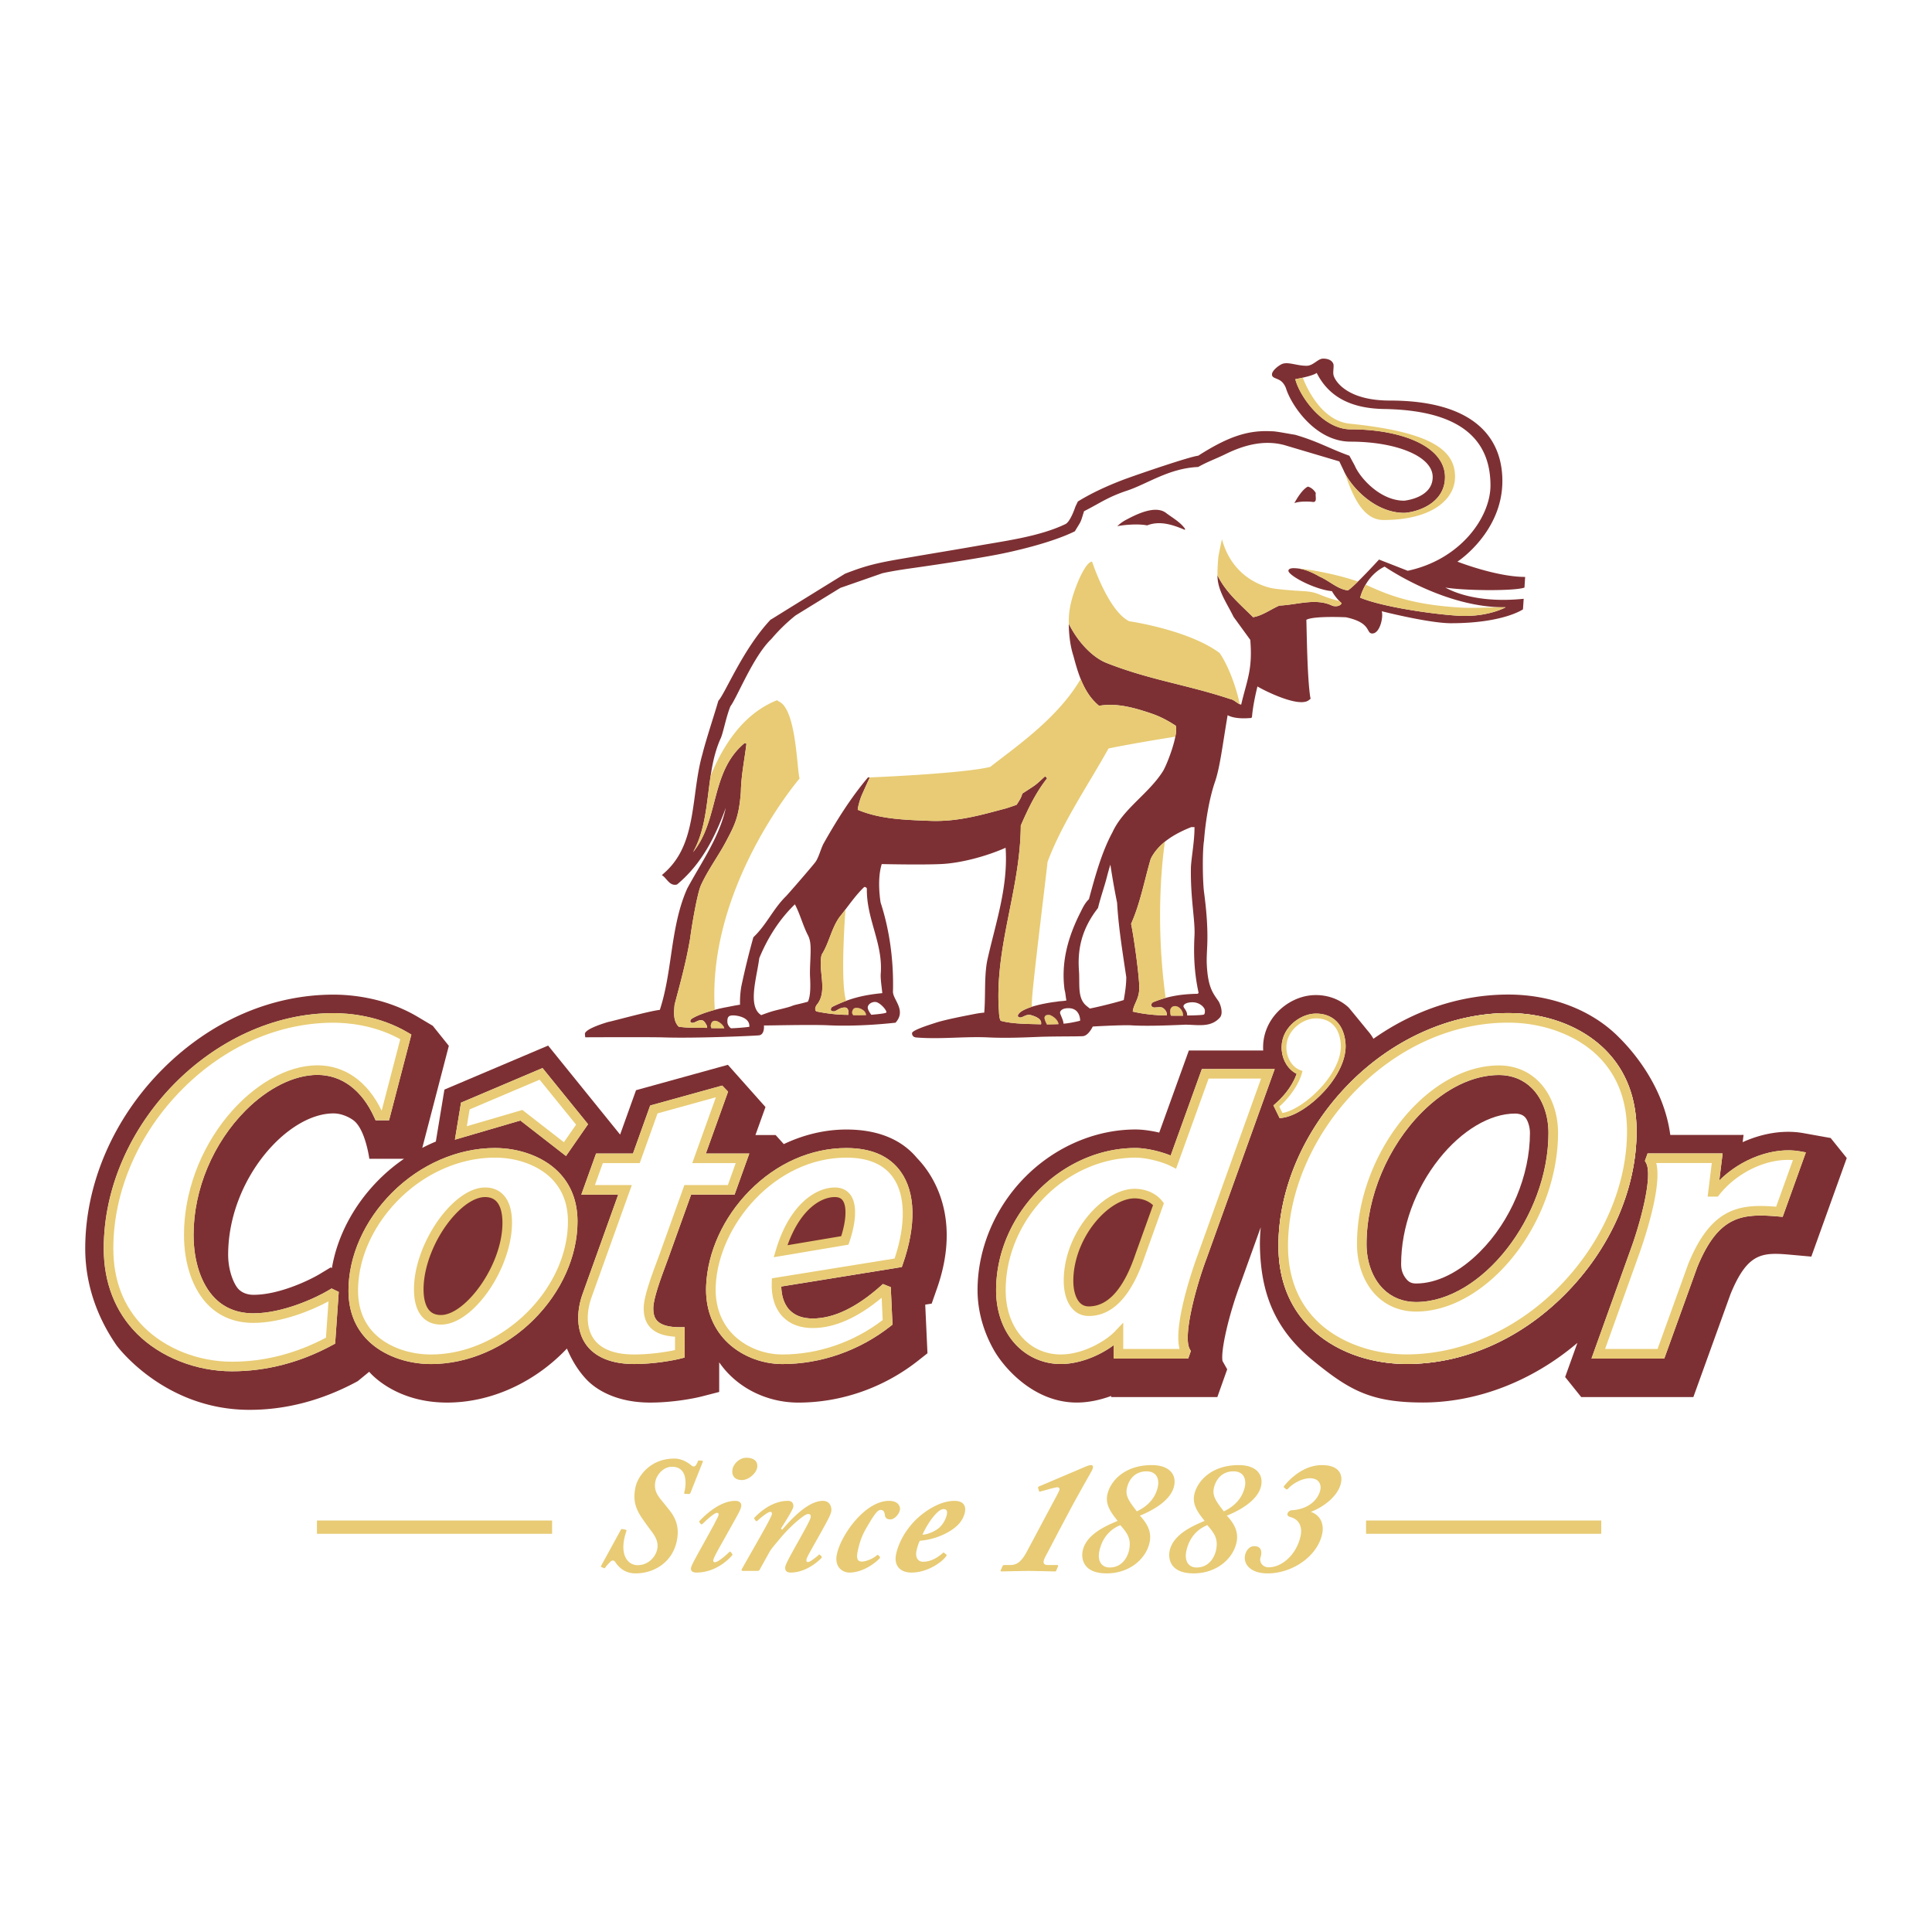 <svg xmlns="http://www.w3.org/2000/svg" width="2500" height="2500" viewBox="0 0 192.756 192.756"><g fill-rule="evenodd" clip-rule="evenodd"><path fill="#fff" d="M0 0h192.756v192.756H0V0z"/><path d="M91.468 115.512c-1.36-1.626-3.574-2.819-7.022-2.819-2.173 0-4.296.528-6.247 1.455l-.813-.904H75.37l1.002-2.794-3.749-4.213-9.166 2.533-1.588 4.427-7.181-8.879-10.348 4.391-.857 5.185c-.458.188-.907.399-1.352.63l2.65-10.181-1.603-1.999-1.502-.894c-3.245-1.928-6.656-2.215-8.402-2.215-6.2 0-12.245 2.628-17.02 7.403-4.925 4.925-7.75 11.459-7.75 17.928 0 3.629 1.233 6.94 3.134 9.674 0 0 4.645 6.35 13.106 6.419 3.772.029 7.454-.962 10.945-2.859l1.145-.937c.054.06 2.522 3.072 7.771 3.072 4.546 0 8.876-2.136 11.954-5.388.11.211.672 1.716 1.93 3.058 1.072 1.143 3.155 2.33 6.379 2.33 2.174 0 4.253-.385 5.139-.61l1.747-.45v-2.958c.267.387.563.755.895 1.101 1.776 1.854 4.33 2.918 7.004 2.918 4.28 0 8.523-1.482 11.942-4.18l.939-.74-.224-4.852.645-.104.457-1.309c3.058-8.439-1.549-12.793-1.944-13.239zm-53.644 2.163c-2.521 2.521-4.172 5.65-4.709 8.836l-.125-.06-1.082.653c-.957.578-4.008 2.079-6.615 2.079-.74 0-1.34-.299-1.662-.77-.463-.669-.868-1.894-.868-3.219 0-7.466 5.874-14.109 10.506-14.109.876 0 1.696.442 2.058.739 1.143.936 1.522 3.79 1.522 3.79h3.46a17.64 17.64 0 0 0-2.485 2.061z" fill="#7d3033"/><path d="M53.255 131.649c-2.822 2.821-6.559 4.441-10.251 4.441-2.471 0-4.828-.883-6.305-2.361-1.281-1.28-1.931-2.949-1.931-4.962 0-3.437 1.58-6.993 4.336-9.759 2.825-2.838 6.572-4.469 10.277-4.469 2.47 0 4.826.881 6.305 2.359 1.28 1.281 1.931 2.952 1.931 4.965.001 3.447-1.589 7.016-4.362 9.786zM68.953 119.188l-2.265 6.308-.27.732c-.464 1.246-1.24 3.332-1.24 4.295 0 .602.129.997.418 1.286.405.405 1.155.609 2.23.609h.479v3.025l-.359.092c-.747.193-2.686.555-4.68.555-2.848 0-4.194-1.079-4.823-1.981-.904-1.301-1.002-3.182-.269-5.15l3.505-9.769h-3.682l.229-.64 1.243-3.461h3.682l1.635-4.561.084-.23.239-.067 6.675-1.848.273-.074.195.204.18.185.207.215-2.218 6.177h4.336l-.23.641-1.128 3.141-.112.316H68.953z" fill="#fff"/><path d="M90.068 126.144l-.095.269-.28.045-11.746 1.897c.018.764.195 1.686.832 2.351.533.557 1.31.841 2.31.841 2.083 0 4.363-1.092 6.778-3.242l.221-.198.274.107.224.093.286.111.014.31.146 3.183.011.246-.192.152c-3.096 2.439-6.931 3.783-10.798 3.783-2.143 0-4.262-.879-5.67-2.348-1.358-1.422-2.026-3.314-1.933-5.479.148-3.356 1.714-6.794 4.298-9.428 2.717-2.77 6.161-4.296 9.698-4.296 2.486 0 4.313.798 5.428 2.371 1.479 2.083 1.548 5.364.194 9.232z" fill="#fff"/><path d="M42.257 128.627c0-2.544 1.39-5.708 3.378-7.698.966-.967 1.945-1.497 2.758-1.497.471 0 .833.133 1.108.406.41.411.627 1.159.627 2.166 0 4.263-3.713 9.196-6.134 9.196-.473 0-.834-.133-1.108-.406-.41-.412-.629-1.162-.629-2.167z" fill="#7d3033"/><path d="M33.773 129.218l-.319 4.574-.019.262-.231.124c-3.217 1.749-6.604 2.634-10.063 2.634-3.586 0-7.129-1.401-9.477-3.749-2.168-2.167-3.314-5.106-3.314-8.497 0-12.291 10.926-23.484 22.922-23.484 1.556 0 4.593.254 7.458 1.956l.309.185-.09.347-2.041 7.844-.093.357h-1.343l-.128-.281c-1.234-2.738-3.252-4.246-5.681-4.246-2.297 0-4.9 1.285-7.141 3.524-3.264 3.265-5.212 7.911-5.212 12.432 0 2.666.783 4.978 2.146 6.342.99.989 2.279 1.49 3.833 1.49 2.921 0 6.229-1.533 7.571-2.345l.223-.135.234.114.187.09.29.141-.021.321zM45.51 112.956l.443-2.685.042-.258.243-.104 7.559-3.209.331-.138.226.277 4.09 5.046.226.279-.205.294-1.708 2.462-.287.413-.399-.309-4.153-3.23-5.803 1.697-.728.213.123-.748z" fill="#fff"/><path d="M182.648 113.541l-2.705-.486c-1.955-.352-4.105.005-6.078.899l.09-.724-7.311.001c-.73-5.447-4.564-9.179-5.182-9.796-2.674-2.675-6.678-4.208-10.98-4.208-4.736 0-9.387 1.545-13.455 4.412a4.457 4.457 0 0 0-.559-.79s-1.932-2.369-1.928-2.341c-1.021-.948-2.402-1.32-3.686-1.21-2.504.22-5.008 2.478-4.824 5.511h-7.418l-2.955 8.189c-.826-.19-1.66-.309-2.363-.309-3.988 0-7.982 1.71-10.961 4.688-3.051 3.05-4.803 7.186-4.803 11.347 0 2.066.59 4.155 1.654 6.014.932 1.633 3.904 5.205 8.264 5.195 1.15-.003 2.324-.255 3.414-.658v.111h10.592l.984-2.77-.465-.821c-.205-1.004.633-4.664 1.756-7.636l.006-.015.006-.02 2.045-5.682a16.96 16.96 0 0 0-.084 1.844c.078 4.677 1.443 8.305 5.27 11.434 3.637 2.974 5.789 4.208 10.98 4.208 5.455 0 10.947-2.143 15.426-5.948l-1.223 3.406 1.602 1.997h11.191l3.711-10.284c1.766-4.292 3.273-4.158 6.268-3.889l1.789.162 3.535-9.836-1.603-1.995zm-26.568 15.652c-4.443 4.445-10.029 6.89-15.73 6.89-3.816 0-7.344-1.336-9.676-3.666-2.072-2.072-3.123-4.808-3.123-8.129 0-5.596 2.477-11.396 6.795-15.911 4.439-4.64 10.32-7.302 16.137-7.302 3.818 0 7.344 1.336 9.674 3.665 2.074 2.074 3.125 4.81 3.125 8.13-.001 5.799-2.626 11.75-7.202 16.323z" fill="#7d3033"/><path d="M160.156 104.74c-2.33-2.329-5.855-3.665-9.674-3.665-5.816 0-11.697 2.662-16.137 7.302-4.318 4.516-6.795 10.315-6.795 15.911 0 3.321 1.051 6.057 3.123 8.129 2.332 2.33 5.859 3.666 9.676 3.666 5.701 0 11.287-2.444 15.73-6.89 4.576-4.573 7.201-10.524 7.201-16.323.001-3.32-1.05-6.056-3.124-8.13zm-18.873 25.163c-1.291 0-2.43-.456-3.291-1.316-1.049-1.051-1.652-2.675-1.652-4.462 0-4.709 2.123-9.756 5.539-13.171 2.385-2.386 5.109-3.699 7.67-3.699 1.293 0 2.43.456 3.289 1.316 1.051 1.05 1.652 2.677 1.652 4.462 0 8.355-6.666 16.87-13.207 16.87z" fill="#fff"/><path d="M152.838 108.571c-.859-.86-1.996-1.316-3.289-1.316-2.561 0-5.285 1.313-7.67 3.699-3.416 3.415-5.539 8.462-5.539 13.171 0 1.787.604 3.411 1.652 4.462.861.86 2 1.316 3.291 1.316 6.541 0 13.207-8.516 13.207-16.87 0-1.785-.601-3.412-1.652-4.462zm-5.192 16.326c-2.035 2.037-4.295 3.158-6.363 3.158-.457 0-.748-.14-1.039-.527-.289-.388-.453-.805-.453-1.406 0-3.66 1.389-7.498 3.811-10.532 2.24-2.811 5.062-4.489 7.551-4.489.457 0 .832.138 1.057.428.227.291.434.904.434 1.505-.001 4.237-1.915 8.782-4.998 11.863z" fill="#7d3033"/><path d="M120.398 125.511c-1.104 2.924-2.406 7.836-1.693 9.095l.107.189-.074.206-.078.224-.113.316h-7.439v-1.331c-1.336 1.002-3.359 1.877-5.262 1.877a6.106 6.106 0 0 1-4.357-1.791c-1.359-1.355-2.107-3.336-2.107-5.571 0-7.557 6.502-14.187 13.914-14.187 1.006 0 2.439.315 3.502.751l3-8.318.115-.314h7.266l-.23.639c-.002-.001-6.549 18.208-6.551 18.215z" fill="#fff"/><path d="M48.393 119.238c-.864 0-1.893.551-2.895 1.553-2.022 2.022-3.435 5.245-3.435 7.836 0 1.058.236 1.855.686 2.304.312.311.718.462 1.244.462.845 0 1.867-.555 2.876-1.564 1.663-1.662 3.453-4.82 3.453-7.824 0-1.06-.238-1.854-.686-2.303-.311-.314-.718-.464-1.243-.464zM83.286 119.238c-1.52 0-3.603 1.295-4.898 4.931l-.111.312.327-.056 5.355-.9.117-.018.035-.115c.529-1.668.578-3.096.128-3.727-.207-.287-.519-.427-.953-.427zM115.172 120.105c-.707-.687-1.684-.738-1.965-.738-1.076 0-2.34.643-3.461 1.766-1.762 1.759-2.855 4.312-2.855 6.657 0 1.021.266 1.874.729 2.336.273.275.605.409 1.012.409 2.02 0 3.656-1.823 4.857-5.412 0 .003 1.451-4.034 1.451-4.034l.279-.778.043-.118-.09-.088z" fill="#7d3033"/><path d="M127.209 110.615l-.162-.327.273-.241c.961-.853 1.703-1.915 2.049-2.912-.82-.407-1.398-1.292-1.49-2.344-.188-2.158 1.736-3.527 3.139-3.651 1.424-.124 3.018.581 3.223 2.931.277 3.176-3.789 7.069-6.219 7.442l-.348.053-.154-.314-.311-.637zM179.98 115.505l-2.123 5.901-.367-.032c-3.65-.327-6.021-.15-8.152 5.047l-3.291 9.118h-7.264l.229-.638 3.516-9.793c1.137-3.01 2.412-7.823 1.693-9.096l-.107-.189.072-.206.08-.221.113-.316h.336l6.609-.002h.541l-.064.534-.268 2.165c2.186-2.182 5.422-3.383 8.082-2.905l.557.101-.192.532z" fill="#fff"/><path d="M84.446 114.54c-3.538 0-6.981 1.526-9.698 4.296-2.583 2.634-4.149 6.071-4.298 9.428-.093 2.165.575 4.058 1.933 5.479 1.408 1.469 3.527 2.348 5.67 2.348 3.867 0 7.702-1.344 10.798-3.783l.192-.152-.011-.246-.146-3.183-.014-.31-.286-.111-.224-.093-.274-.107-.221.198c-2.415 2.15-4.695 3.242-6.778 3.242-1 0-1.777-.284-2.31-.841-.637-.665-.814-1.587-.832-2.351l11.746-1.897.28-.045.095-.269c1.354-3.867 1.285-7.148-.195-9.232-1.114-1.573-2.941-2.371-5.427-2.371zm4.809 11.022l-11.856 1.913-.384.062-.017.388c-.063 1.439.314 2.629 1.092 3.44.72.752 1.728 1.134 2.999 1.134 2.163 0 4.473-1.019 6.875-3.022l.102 2.225c-2.895 2.214-6.439 3.434-10.014 3.434-1.887 0-3.748-.77-4.98-2.055-1.172-1.226-1.749-2.877-1.666-4.774.263-6.048 5.896-12.811 13.04-12.811 2.158 0 3.722.661 4.648 1.968 1.246 1.755 1.298 4.694.161 8.098zM13.666 133.062c2.348 2.348 5.891 3.749 9.477 3.749 3.459 0 6.846-.885 10.063-2.634l.231-.124.019-.262.319-4.574.023-.322-.29-.141-.187-.09-.234-.114-.223.135c-1.341.812-4.649 2.345-7.571 2.345-1.554 0-2.844-.501-3.833-1.49-1.363-1.364-2.146-3.676-2.146-6.342 0-4.521 1.948-9.167 5.212-12.432 2.24-2.239 4.844-3.524 7.141-3.524 2.429 0 4.446 1.508 5.681 4.246l.128.281h1.343l.093-.357 2.041-7.844.09-.347-.309-.185c-2.865-1.702-5.902-1.956-7.458-1.956-11.996 0-22.922 11.193-22.922 23.484-.002 3.392 1.143 6.332 3.312 8.498zm4.569-24.442c4.247-4.248 9.588-6.584 15.039-6.584 1.401 0 4.082.223 6.66 1.648l-1.855 7.129.003.002h-.003v-.002c-1.409-2.921-3.677-4.526-6.414-4.526-3.002 0-6.362 1.903-8.983 5.093-2.749 3.344-4.325 7.649-4.325 11.818 0 2.916.885 5.476 2.428 7.018 1.174 1.173 2.69 1.769 4.508 1.769 2.773 0 5.774-1.229 7.481-2.149l-.254 3.625c-3.007 1.588-6.16 2.397-9.377 2.397-3.339 0-6.628-1.299-8.801-3.472-2.014-2.012-3.036-4.644-3.036-7.82-.001-5.731 2.527-11.545 6.929-15.946zM58.67 112.164l-.226-.279-4.09-5.046-.226-.277-.332.139-7.559 3.209-.243.104-.042.259-.566 3.433.728-.213 5.803-1.697 4.153 3.23.398.309.287-.413 1.708-2.462.207-.296zm-2.41 1.795l-3.949-3.068-.192-.151-.236.069-5.308 1.555.277-1.678 6.987-2.965 3.638 4.486-1.217 1.752z" fill="#e8cb74"/><path d="M53.255 131.649c2.772-2.771 4.362-6.34 4.362-9.785 0-2.013-.651-3.684-1.931-4.965-1.479-1.479-3.835-2.359-6.305-2.359-3.706 0-7.452 1.631-10.277 4.469-2.756 2.766-4.336 6.322-4.336 9.759 0 2.013.649 3.682 1.931 4.962 1.477 1.479 3.834 2.361 6.305 2.361 3.693 0 7.43-1.62 10.251-4.442zm-17.531-2.881c0-3.196 1.488-6.517 4.081-9.109 2.646-2.646 6.136-4.162 9.578-4.162 2.221 0 4.327.778 5.629 2.079 1.096 1.097 1.65 2.538 1.65 4.289 0 6.821-6.639 13.271-13.658 13.271-2.223 0-4.327-.777-5.63-2.081-1.094-1.094-1.65-2.538-1.65-4.287zM66.688 125.495l2.265-6.308 4.001-.001h.336l.112-.316 1.128-3.141.23-.641h-4.336l2.218-6.177-.207-.215-.18-.185-.195-.204-.273.074-6.675 1.848-.239.067-.084.23-1.635 4.561h-3.682l-1.243 3.461-.229.64h3.682l-3.505 9.769c-.733 1.969-.635 3.85.269 5.15.628.902 1.975 1.981 4.823 1.981 1.994 0 3.933-.361 4.68-.555l.359-.092v-3.025h-.479c-1.075 0-1.825-.204-2.23-.609-.29-.289-.418-.685-.418-1.286 0-.963.776-3.049 1.24-4.295l.267-.731zm-1.164.399c-.549 1.476-1.301 3.494-1.301 4.629 0 .85.229 1.492.698 1.961.526.526 1.324.814 2.427.877v1.334c-.859.187-2.446.441-4.082.441-1.955 0-3.314-.53-4.039-1.572-.723-1.043-.78-2.6-.156-4.279l3.737-10.412.23-.639h-3.683l.787-2.188h3.682l.114-.315 1.666-4.646 5.82-1.608-2.357 6.569h4.336l-.784 2.187-4.002.002h-.336l-2.491 6.941-.266.718zM171.533 117.777l.268-2.165.064-.534h-.541l-6.609.002h-.336l-.113.316-.08.221-.072.206.107.189c.719 1.272-.557 6.086-1.693 9.096l-3.516 9.793-.229.638h7.264l3.291-9.118c2.131-5.197 4.502-5.374 8.152-5.047l.367.032 2.123-5.901.191-.532-.557-.101c-2.659-.477-5.895.724-8.081 2.905zm5.674 2.615c-3.664-.294-6.461.077-8.768 5.705l-3.062 8.486h-5.236l3.283-9.145c.023-.063 2.52-6.736 1.818-9.404l5.545-.002-.348 2.818-.066.535h1.016l.145-.181c1.795-2.272 4.799-3.663 7.346-3.461l-1.673 4.649zM127.52 111.251l.154.314.348-.053c2.43-.373 6.496-4.267 6.219-7.442-.205-2.35-1.799-3.055-3.223-2.931-1.402.124-3.326 1.493-3.139 3.651.092 1.052.67 1.937 1.49 2.344-.346.997-1.088 2.06-2.049 2.912l-.273.241.162.327.311.637zm2.433-4.406c-.889-.221-1.51-1.094-1.598-2.095-.162-1.845 1.51-3.029 2.703-3.135.977-.085 2.512.272 2.707 2.496.258 2.955-3.74 6.611-5.818 6.929l-.311-.635c1.05-.931 2.001-2.245 2.317-3.56zM140.35 136.083c5.701 0 11.287-2.444 15.73-6.89 4.576-4.573 7.201-10.524 7.201-16.323 0-3.32-1.051-6.056-3.125-8.13-2.33-2.329-5.855-3.665-9.674-3.665-5.816 0-11.697 2.662-16.137 7.302-4.318 4.516-6.795 10.315-6.795 15.911 0 3.321 1.051 6.057 3.123 8.129 2.333 2.33 5.86 3.666 9.677 3.666zm-4.922-27.444c4.262-4.263 9.607-6.609 15.055-6.609 3.514 0 6.877 1.268 8.998 3.388 1.889 1.888 2.846 4.394 2.846 7.453 0 5.352-2.381 10.91-6.531 15.25-4.26 4.454-9.889 7.007-15.445 7.007-3.514 0-6.879-1.264-9-3.387-1.887-1.886-2.846-4.395-2.846-7.452-.001-5.467 2.589-11.316 6.923-15.65zM127.178 106.656h-7.266l-.115.314-3 8.318c-1.062-.436-2.496-.751-3.502-.751-7.412 0-13.914 6.63-13.914 14.187 0 2.235.748 4.216 2.107 5.571a6.106 6.106 0 0 0 4.357 1.791c1.902 0 3.926-.875 5.262-1.877v1.331h7.439l.113-.316.078-.224.074-.206-.107-.189c-.713-1.259.59-6.171 1.693-9.095l6.549-18.216.232-.638zm-7.676 18.525c-.023.064-2.523 6.739-1.82 9.405h-5.617v-2.625l-.826.87c-.906.955-3.18 2.303-5.393 2.303-1.42 0-2.693-.522-3.684-1.512-1.178-1.177-1.826-2.918-1.826-4.897 0-3.424 1.451-6.836 3.98-9.366 2.455-2.455 5.729-3.863 8.979-3.863 1.025 0 2.621.388 3.557.866l.484.246.184-.51 3.062-8.487h5.236l-6.316 17.57z" fill="#e8cb74"/><path d="M50.176 119.163c-.457-.456-1.055-.687-1.783-.687-3.182 0-7.09 5.596-7.09 10.15 0 1.284.305 2.239.907 2.842.456.454 1.055.687 1.783.687 1.083 0 2.269-.615 3.432-1.777 2.154-2.154 3.659-5.596 3.659-8.374 0-1.281-.306-2.239-.908-2.841zM43.994 131.2c-.473 0-.834-.133-1.108-.406-.41-.412-.628-1.162-.628-2.167 0-2.544 1.39-5.708 3.378-7.698.966-.967 1.945-1.497 2.758-1.497.471 0 .833.133 1.108.406.41.411.627 1.159.627 2.166-.001 4.263-3.714 9.196-6.135 9.196zM84.858 119.222c-.244-.34-.713-.745-1.572-.745-1.85 0-4.498 1.629-5.871 6.222l-.22.735.756-.127 6.419-1.079.28-.047.093-.27c.337-.985 1.024-3.415.115-4.689zm-.931 4.111l-5.356.901c1.257-3.528 3.287-4.803 4.715-4.803.49 0 .689.197.795.346.415.581.351 1.96-.154 3.556zM115.957 119.836c-.891-1.11-2.219-1.23-2.75-1.23-3.119 0-7.078 4.323-7.078 9.185 0 .717.123 2.047.953 2.875.41.413.947.63 1.549.63 2.385 0 4.262-1.996 5.58-5.929l1.822-5.069.09-.251-.166-.211zm-2.652 5.226c-1.174 3.502-2.746 5.278-4.674 5.278-.354 0-.639-.115-.875-.35-.428-.428-.67-1.229-.67-2.2 0-2.297 1.07-4.795 2.797-6.521 1.088-1.085 2.299-1.709 3.324-1.709.281 0 1.182.054 1.83.685l-1.732 4.817zM153.514 107.896c-1.043-1.044-2.414-1.596-3.965-1.596-7.146 0-14.162 8.829-14.162 17.824 0 2.036.703 3.91 1.93 5.138 1.045 1.042 2.416 1.594 3.967 1.594 2.816 0 5.779-1.412 8.346-3.977 3.588-3.588 5.816-8.894 5.816-13.847-.001-2.036-.704-3.908-1.932-5.136zm-12.231 22.007c-1.291 0-2.43-.456-3.291-1.316-1.049-1.051-1.652-2.675-1.652-4.462 0-4.709 2.123-9.756 5.539-13.171 2.385-2.386 5.109-3.699 7.67-3.699 1.293 0 2.43.456 3.289 1.316 1.051 1.05 1.652 2.677 1.652 4.462 0 8.355-6.666 16.87-13.207 16.87zM31.62 153.028h23.463v-1.324H31.62v1.324zM136.293 153.028h23.463v-1.324h-23.465l.002 1.324zM68.881 148.957c-.032.063-.071.098-.153.098l-.356-.017c-.115 0-.121-.048-.101-.147.186-.653.399-2.552-1.22-2.552-.917 0-1.537.851-1.659 1.439-.231 1.112.414 1.638 1.006 2.405.598.753 1.519 1.671 1.125 3.568-.429 2.062-2.193 3.226-4.125 3.226-1.048 0-1.675-.607-2.022-1.146a.28.28 0 0 0-.428-.066c-.125.132-.389.378-.554.623-.046.064-.086.098-.175.048l-.196-.082c-.074-.033-.087-.05-.032-.163l1.954-3.566c.05-.084.1-.084.161-.066l.347.066c.045.016.069.064.032.162-.765 2.259.102 3.371 1.132 3.371 1.032 0 1.784-.785 1.952-1.586.204-.983-.466-1.621-1.023-2.407-.783-1.112-1.521-1.98-1.15-3.764.245-1.178 1.532-2.88 3.875-2.88.9 0 1.553.556 1.778.736.071.048.122.048.219.048.099 0 .238-.194.374-.539.027-.048.062-.066.175-.048l.209.015c.095.016.12.05.09.115l-1.235 3.109zM73.049 155.026c.039.051.048.084-.018.165-.11.13-1.452 1.702-3.547 1.702-.49 0-.587-.244-.536-.489.061-.296.496-1.048 1.599-3.044l.71-1.294c.207-.442.396-.72.436-.917.023-.115-.021-.213-.169-.213-.262 0-1.172.835-1.422 1.097-.08.065-.145.065-.184.016l-.116-.146c-.04-.048-.059-.115-.019-.147.102-.099 1.809-2.014 3.561-2.014.506 0 .667.263.598.592-.075.358-.374.85-.899 1.799l-1.403 2.503c-.322.606-.436.835-.47.999-.024.115.002.229.165.229.328 0 1.294-.867 1.423-1.015.042-.05.108-.05.133-.016l.158.193zm2.487-8.572c-.115.555-.842 1.211-1.514 1.211-.703 0-1.072-.426-.93-1.113.115-.559.739-1.113 1.361-1.113.868-.001 1.197.457 1.083 1.015zM74.117 156.729c-.113 0-.161-.08-.108-.179l1.783-3.142c.591-1.032 1.175-2.111 1.215-2.308.036-.165-.026-.263-.158-.263-.244 0-1.017.638-1.28.886-.06.047-.127.062-.167.014l-.125-.18c-.055-.049-.046-.099.016-.161.314-.328 1.622-1.656 3.323-1.656.492 0 .577.378.522.641-.047.228-.574 1.112-1.227 2.128l.124.114c.641-.722 2.449-2.883 4.069-2.883.705 0 .916.641.821 1.098-.075.359-.448 1.047-1.586 3.061-.625 1.113-.83 1.473-.873 1.67-.04.195.025.279.156.279.197 0 .842-.51 1.047-.705.062-.066.124-.049.163 0l.121.13c.055.048.039.133-.025.196-.25.264-1.491 1.424-3.045 1.424-.492 0-.594-.294-.526-.621.062-.294.609-1.276 1.416-2.716.418-.754 1.04-1.85 1.101-2.146.054-.262-.056-.359-.253-.359-.378 0-1.86 1.309-2.736 2.374-.479.573-.932 1.096-1.088 1.373l-1.02 1.834c-.047.065-.086.097-.266.097h-1.394zM87.768 155.307c.042.032.066.081-.021.181-.3.344-1.585 1.406-2.993 1.406-.721 0-1.518-.573-1.26-1.816.409-1.963 2.828-5.336 5.203-5.336.966 0 1.151.606 1.089.901-.104.507-.607.949-.933.949-.329 0-.533-.115-.568-.426-.023-.278-.136-.523-.415-.523-.295 0-.572.392-1.013 1.096-.601.999-.984 1.587-1.284 3.028-.106.507-.133 1.031.408 1.031.491 0 1.204-.359 1.464-.59.063-.064.12-.098.162-.064l.161.163zM94.407 155.095c.056.049.046.097-.001.162-.417.592-1.861 1.637-3.468 1.637-1.112 0-1.776-.67-1.534-1.832.252-1.209 1.137-2.945 2.85-4.174.943-.688 2.006-1.146 2.972-1.146.9 0 1.171.508 1.042 1.131-.19.915-.87 1.587-1.932 2.128a6.885 6.885 0 0 1-2.557.72c-.096.147-.25.572-.345 1.03-.12.571.106 1.064.662 1.064.803 0 1.483-.442 1.944-.852.044-.049.1-.083.143-.049l.224.181zm-.746-2.636c.313-.246.692-.803.805-1.342.053-.263.049-.555-.328-.555-.623 0-1.636 1.486-2.102 2.552.274.017 1.055-.197 1.625-.655zM105.387 156.682c-.037.099-.053.099-.166.099-.133 0-2.137-.051-2.562-.051-.572 0-2.629.051-2.76.051-.066 0-.088-.051-.059-.115l.184-.409c.037-.099.09-.113.221-.113h.408c.574 0 1.105-.034 1.807-1.36l2.547-4.778c.533-.983.668-1.243.699-1.391.025-.114-.051-.229-.215-.229-.098 0-.305.048-.631.132l-1.078.294c-.068.017-.098 0-.121-.049l-.086-.296c-.031-.081.012-.13.084-.164l4.42-1.88c.342-.147.572-.246.77-.246.182 0 .219.13.195.246a1.205 1.205 0 0 1-.141.359c-.076.132-1.527 2.701-2.066 3.714l-1.287 2.423a330.72 330.72 0 0 1-1.277 2.439c-.254.507-.23.786.312.786h.883c.113 0 .117.064.08.161l-.161.377zM108.018 154.733c.361-1.733 2.516-2.569 3.488-2.995-.516-.669-1.256-1.521-1.031-2.602.273-1.31 1.662-2.962 4.43-2.962 1.721 0 2.482.9 2.24 2.062-.34 1.635-2.598 2.65-3.418 2.979.668.721 1.199 1.554.973 2.651-.352 1.686-2.039 3.11-4.281 3.11-2.392.002-2.554-1.506-2.401-2.243zm4.632-.081c.232-1.112-.158-1.67-.873-2.488-.945.376-1.805 1.196-2.096 2.603-.197.95.203 1.621 1.021 1.621 1.409 0 1.855-1.278 1.948-1.736zm-.228-6.136c-.168.802.359 1.425 1 2.274.963-.457 1.844-1.228 2.102-2.472.139-.671-.059-1.522-1.141-1.522-1.098 0-1.76.754-1.961 1.72zM116.695 154.733c.361-1.733 2.514-2.569 3.488-2.995-.516-.669-1.258-1.521-1.033-2.602.273-1.31 1.664-2.962 4.432-2.962 1.719 0 2.48.9 2.24 2.062-.342 1.635-2.598 2.65-3.42 2.979.67.721 1.199 1.554.971 2.651-.35 1.686-2.035 3.11-4.279 3.11-2.391.002-2.553-1.506-2.399-2.243zm4.633-.081c.232-1.112-.16-1.67-.873-2.488-.947.376-1.805 1.196-2.098 2.603-.197.95.203 1.621 1.021 1.621 1.409 0 1.854-1.278 1.95-1.736zm-.23-6.136c-.166.802.359 1.425 1.002 2.274.963-.457 1.842-1.228 2.102-2.472.139-.671-.061-1.522-1.143-1.522-1.096 0-1.76.754-1.961 1.72zM128.096 148.4c-.029-.017-.027-.1.102-.246.541-.639 1.885-1.979 3.686-1.979 1.719 0 2.08.934 1.908 1.768-.264 1.26-1.641 2.373-3.01 2.896.965.327 1.334 1.228 1.137 2.176-.479 2.292-3.018 3.963-5.443 3.963-1.766 0-2.434-.967-2.256-1.817.078-.378.383-.9.908-.9.834 0 .762.736.639 1.097-.154.425.15 1.014.805 1.014 1.342 0 2.807-1.293 3.195-3.158.158-.771-.064-1.588-.992-1.85-.297-.081-.352-.196-.324-.328a.465.465 0 0 1 .434-.358c1.625-.1 2.635-1.015 2.852-2.062.092-.442-.092-1.129-1.041-1.129-.918 0-1.84.653-2.141.997-.062.066-.148.164-.232.1l-.227-.184z" fill="#e8cb74"/><path d="M135.582 59.918l-.258-.107.078-.27c.717-2.541 2.592-3.284 2.635-3.301l.156-.061.137.095-.088.13s.445.12 1.098.506c.646.382 1.568.889 2.682 1.396 2.227 1.013 5.199 2.008 8.199 1.966l1.211-.016-1.051.604c-.031.018-1.594.909-4.252.909-1.746 0-7.906-.751-10.547-1.851zM115.393 100.192l.219-.013c.146-.006.396-.006.578.118.352.24.574.597.545 1.036l-.018.299-.301-.005c-1.199-.021-2.371-.134-3.475-.396l-.273-.066.033-.277c.029-.237.092-.442.164-.63.066-.176.146-.345.225-.523.141-.33.262-.678.262-1.196 0-1.12-.525-4.961-.809-6.3l.01-.171c.463-1.038.789-2.103 1.08-3.182.297-1.096.568-2.233.885-3.316.871-1.742 2.674-2.722 4.215-3.34l.756-.027v.316c.01 1.37-.295 2.944-.355 3.989-.061 3.167.438 5.296.355 6.893-.078 1.438-.082 3.389.402 5.58l.033.146-.27.334-.146.002c-1.924.036-3.039.321-4.115.729z" fill="#fff"/><path d="M120.354 101.099a.404.404 0 0 1-.123.232.236.236 0 0 1-.096.047l-.084.021-.219.027-.582.03c-.41.016-.975.02-.975.02l.012-.171a.74.74 0 0 0-.123-.423l-.125-.191a1.069 1.069 0 0 1-.105-.191c-.062-.182.051-.36.221-.47.176-.115.447-.188.83-.188.777 0 1.385.571 1.385.983-.001.1-.003.194-.016.274zM105.787 102.444v-.314c0-.102-.057-.277-.146-.499l-.121-.293-.045-.13a.589.589 0 0 1-.029-.17c0-.404.404-.768 1.152-.768s1.141.406 1.322.812c.088.193.127.381.145.52.018.142.006.477.006.477l-.223.062c-.521.142-1.422.307-1.746.306l-.315-.003zM84.364 100.21c-.381.147-.754.312-1.141.5-.172.01-.189-.149-.101-.13l.077.006.277-.152a1.65 1.65 0 0 1 .801-.229l.087.005zm3.69-.811c-1.54.146-2.639.402-3.69.811l-.087-.005c-.34 0-.61.125-.801.229l-.231.129-.123.018c-.089-.02-.071.14.101.13.387-.188.76-.353 1.141-.5.333.035.5.274.562.499.032.111.042.229.044.32l-.005.231-.012.301-.299.002c-1.042.012-2.256-.135-3.28-.346l-.153-.077a.708.708 0 0 1-.186-.642c.037-.178.142-.344.197-.431.483-.571.536-1.329.468-2.206-.035-.444-.093-.897-.117-1.336-.027-.45-.021-.91.087-1.347.218-.375.366-.673.498-.977.137-.314.257-.637.381-.957.25-.648.527-1.34.972-1.959.407-.497.789-1.023 1.179-1.529.397-.512.816-1.021 1.303-1.486l.143-.079c.24-.039.653.089.653.493-.009.73.085 1.425.226 2.102.146.689.34 1.361.529 2.032.381 1.355.753 2.761.632 4.335-.02.261.009.598.044.93.039.357.088.711.108.979l.023.309-.307.027z" fill="#fff"/><path d="M88.465 101.182a.948.948 0 0 1-.148.05c-.105.025-.252.05-.415.071-.314.042-.695.075-.958.099l-.084.006s-.146-.184-.242-.34c-.087-.143-.201-.358-.201-.542 0-.384.408-.718.896-.718.515 0 1.286.832 1.286 1.19-.001.054-.029.132-.134.184zM74.941 102.613a.2.2 0 0 1-.179.149l-.14.018-.462.049c-.372.035-.842.07-1.222.078l-.101.001-.163-.116a1.277 1.277 0 0 1-.172-.177 1.13 1.13 0 0 1-.248-.702c0-.599.243-.92.897-.92.164 0 .628.037 1.056.217.428.182.915.557.869 1.254l-.012.156-.123-.007z" fill="#fff"/><path d="M70.074 101.48c.176.03.351.128.502.338.175.237.28.45.287.726l-1.76.31c-.505-.012-1.01-.04-1.445-.112-.528-.443-.665-.905-.705-1.343-.02-.21-.02-.428-.008-.638l.05-.588c.59-2.215 1.162-4.309 1.549-6.606.141-1.104.699-4.501 1.114-5.406.688-1.496 1.718-2.894 2.436-4.238.958-1.793 1.321-2.495 1.509-4.938.019-1.389.289-2.85.479-4.23-1.34 1.313-1.895 2.99-2.373 4.777-.265.988-.504 1.988-.843 2.944-.344.967-.794 1.904-1.483 2.744l-.587-.229c.995-1.758 1.276-3.668 1.53-5.664.127-1.002.246-2.011.438-2.99.192-.987.455-1.951.883-2.869.269-.715.491-1.995.928-3.107.188-.266.404-.663.682-1.207.274-.541.598-1.197.956-1.878.714-1.355 1.578-2.851 2.519-3.736.735-.88 1.58-1.68 2.449-2.382l4.524-2.785 4.252-1.48c.849-.188 1.831-.351 3.044-.522 2.242-.315 5.776-.843 8.295-1.319 1.756-.328 5.469-1.184 7.723-2.281.293-.486.414-.66.502-.85.041-.09.076-.186.123-.329l.229-.735c.969-.553 1.564-.906 2.191-1.234a14.884 14.884 0 0 1 2.297-.969c1.01-.335 2.043-.891 3.186-1.375 1.148-.486 2.426-.916 3.904-.992.963-.533 1.65-.752 2.693-1.264 1.777-.869 3.891-1.501 6.076-.915l5.627 1.67.479 1.002c.584 1.422 2.896 4.079 5.766 4.079 1.447-.121 3.762-.988 3.762-3.269 0-.753-.316-1.481-.943-2.11-1.426-1.425-4.449-2.325-8.152-2.325-3.008 0-5.4-3.502-5.83-5.242l.182-.373c.711-.132 1.795-.367 2.061-.576l.443.039c1.133 2.249 3.145 3.438 6.475 3.494 5.459.09 10.93 1.63 10.93 7.951 0 3.318-3.098 7.662-8.5 8.809l-2.846-1.056c-.221.24-.668.723-1.158 1.231-.678.7-1.486 1.508-1.863 1.737-.779-.014-1.303-.29-1.77-.573l-.689-.429a5.173 5.173 0 0 0-.682-.359c-.764-.446-1.619-.811-2.461-.804l-.223.034c.348.318 2.49 1.468 4.1 1.634.457.555.762.937 1.143 1.279-.158.92-.873.885-1.215.795-.793-.389-1.611-.417-2.494-.332-.887.088-1.787.28-2.645.318-.414.187-.814.425-1.221.635-.436.225-.904.437-1.416.52-.975-.779-1.668-1.412-2.285-2.083a11.659 11.659 0 0 1-.635-.738l.145.323c.318.673.705 1.304 1.041 1.997l1.705 2.341c.133 1.604.051 2.628-.139 3.592-.186.935-.475 1.808-.768 3.054-.426.229-.58.183-.715.105a2.78 2.78 0 0 1-.281-.186c-.178-.125-.334-.217-.482-.244-4.373-1.451-8.014-1.898-12.357-3.607-1.246-.49-2.424-1.628-3.281-2.913.062.575.178 1.219.375 1.824.461 1.745 1.008 3.576 2.35 4.734 1.725-.253 3.381.179 5.186.789.965.329 1.734.742 2.541 1.27.465 1.174-.742 4.24-1.176 4.958a11.568 11.568 0 0 1-1.275 1.626c-.459.496-.945.968-1.422 1.445-.949.947-1.818 1.879-2.332 3.007-.539.993-.98 2.124-1.354 3.265-.373 1.145-.686 2.3-.973 3.355a4.723 4.723 0 0 0-.551.759c-.135.235-.238.464-.336.648-1.207 2.395-1.891 4.856-1.533 7.506.092.34.098.695.178 1.034l-.176.364c-.439.095-.652.064-1.062.14-1.016.118-2.242.383-2.98.702.15-.023.322-.021.512.038.281.084.594.202.828.384.248.193.43.489.35.883-.938.229-1.666.223-2.379.182-.711-.043-1.428-.123-2.045-.296-.311-.37-.355-.635-.377-.879-.02-.223-.023-.47-.045-.709-.166-3.207.381-6.214.969-9.175.293-1.476.596-2.952.828-4.453.232-1.49.395-3.002.404-4.563.559-1.329 1.125-2.568 1.863-3.731l-1.129.745a2.342 2.342 0 0 1-.223.524c-.104.183-.223.358-.336.546-.299.199-.859.383-1.242.506-1.242.327-2.459.67-3.708.914-1.259.248-2.566.399-3.986.343-1.29-.052-2.538-.093-3.747-.239-1.219-.147-2.411-.403-3.569-.886-.151-.802.09-1.511.197-1.775-1.172 1.535-2.244 3.293-3.228 5.04-.129.259-.231.561-.343.863-.117.312-.252.652-.439.936-.162.245-2.068 2.46-2.964 3.457a8.925 8.925 0 0 0-.857.979c-.264.346-.509.703-.752 1.059-.477.694-.974 1.412-1.624 2.035a79.042 79.042 0 0 0-1.176 4.812 8.978 8.978 0 0 0-.121 1.735c-.939.433-1.229.505-1.644.579-.638.107-1.633.366-2.431.672z" fill="#fff"/><path d="M131.281 49.197c-.17-.312-.486-.577-.799-.647-.674.34-1.34 1.647-1.34 1.647.586-.237 1.734-.132 1.734-.132.628.142.312-.553.405-.868zM116.387 51.216c-1.131-.94-3.262.237-4.121.691a3.746 3.746 0 0 0-.797.594c.635-.139 2.102-.266 2.979-.082 1.309-.509 2.613-.04 3.777.45v-.123c-.469-.653-1.204-1.061-1.838-1.53z" fill="#7d3033"/><path d="M152.096 58.622l.068-1.062c-2.873 0-6.758-1.526-6.758-1.526 0 .015 4.486-2.921 4.486-8.042 0-4.464-3.004-8.028-11.229-8.028-4.223 0-5.436-1.896-5.607-2.5-.102-.36.068-.948-.039-1.188-.195-.426-.678-.497-1.008-.497-.531 0-.977.716-1.652.716-.939 0-1.715-.377-2.344-.215-.314.082-1.109.66-1.109 1.078 0 .36.418.351.82.605.404.252.582.783.582.783.486 1.597 2.881 5.318 6.445 5.318 4.441 0 8.188 1.415 8.188 3.53 0 2.111-2.848 2.36-2.848 2.36-2.416 0-4.441-2.324-4.93-3.507l-.533-.979c-2.039-.733-3.117-1.423-5.42-2.092-.707-.109-1.596-.292-2.156-.343l-.389-.014c-2.359-.09-4.34.677-7.117 2.447-.803.079-5.852 1.797-7.473 2.396-1.537.59-3.008 1.248-4.432 2.109l-.102.062-.238.496c-.014.033-.484 1.489-.992 1.755-2.555 1.231-5.875 1.658-8.773 2.171-2.127.376-4.361.736-6.544 1.115-1.241.214-2.351.388-3.46.645a19.18 19.18 0 0 0-2.218.649c-.356.127-.678.246-1.006.376a2191 2191 0 0 0-7.394 4.574v-.026c-2.801 2.962-4.562 7.407-5.243 8.129-.377 1.306-1.221 3.847-1.587 5.311-.37 1.285-.558 2.672-.738 4.01-.404 2.987-.786 5.805-3.016 7.807l-.297.267c.458.26.709 1.003 1.351.963.188-.012.229-.083.229-.083 2.455-2.075 3.773-4.784 4.799-7.594-.478 2.203-1.626 4.19-2.745 6.107-.362.622-.735 1.262-1.095 1.928-.959 2.133-1.307 4.507-1.644 6.8-.262 1.786-.537 3.628-1.097 5.323-1.007.105-4.434 1.057-5.153 1.207 0 0-2.37.669-2.322 1.21 0 0 .027.312.04.318 0 0 6.563-.031 7.813.011 3.231.105 9.013-.153 9.511-.207s.524-.726.496-.983c.378-.002.848-.009 1.368-.019 1.623-.023 3.845-.058 5.104.001 1.875.089 4.25-.001 6.517-.245l.146-.017.093-.115c.622-.787.252-1.513-.044-2.097-.158-.312-.309-.608-.309-.869.085-3.104-.341-6.18-1.232-8.905-.115-.727-.312-2.468.111-3.838 0 0 4.071.094 5.997-.006 1.87-.098 4.346-.731 6.356-1.618.002.005.006.008.006.012.207 3.023-.512 5.882-1.207 8.647-.191.758-.389 1.541-.562 2.307-.252 1.021-.27 2.271-.287 3.479-.01.71-.021 1.383-.076 2.001-.441.03-.852.111-1.249.19-.437.088-2.685.509-3.634.833-.224.077-2.278.692-2.316 1.012a.393.393 0 0 0 .217.395l.136.043c1.312.116 2.671.07 3.985.024 1.079-.038 2.194-.076 3.272-.024 1.682.081 3.379.014 5.023-.053 1.455-.06 3.848-.033 4.404-.072.561-.035.99-.961.99-.961 1.135-.071 3.246-.157 3.801-.122 1.162.074 2.77.056 5.373-.06.262-.004.531.009.793.023.969.049 1.971.101 2.713-.734.389-.438.031-1.395-.137-1.64l-.131-.187c-.48-.69-.938-1.34-1.037-3.516-.021-.455.008-1.044.041-1.727.084-1.74-.066-3.579-.316-5.465-.139-1.074-.174-4.071 0-5.111.131-1.781.5-4.156 1.094-5.872.498-1.447.734-3.542 1.262-6.651.646.356 1.678.331 2.184.287 0 0 .234.033.248-.131.107-1.27.459-2.674.543-3.022.896.527 4.17 2.12 5.123 1.368l.182-.142-.047-.223c-.285-2.009-.328-5.901-.377-7.655.74-.409 3.945-.252 3.945-.252 2.604.553 1.973 1.618 2.633 1.618.775 0 1.123-1.681.941-2.22 0 0 4.709 1.196 6.904 1.196 5.23 0 7.188-1.384 7.188-1.384l.072-1.055c-3.586.372-6.244-.259-7.816-1.118 2.169.339 7.036.339 7.892 0zM70.98 102.586s-.065-.135-.065-.237.049-.504.422-.504c.372 0 .917.495.917.756-.001 0-.85-.005-1.274-.015zm3.783-.144c.007.014-1.083.133-1.833.15 0 0-.361-.232-.361-.68 0-.449.125-.606.583-.606.275.001 1.677.136 1.611 1.136zm6.058-4.937c.067 1.23-.008 2.044-.223 2.437-.454.127-.765.199-.993.251-.255.061-.423.1-.584.168-.257.106-.726.22-1.181.334-.325.078-.632.154-.876.229-.299.093-.695.233-1.034.362l-.004-.017-.099-.076c-.951-.736-.605-2.608-.298-4.259.088-.474.168-.922.226-1.348.889-2.146 2.084-3.945 3.551-5.362.258.484.457 1.011.663 1.56.172.461.35.938.581 1.417.197.335.298.723.319 1.224.019.473-.005 1.002-.027 1.513-.023.531-.049 1.084-.021 1.567zm4.329 3.792s-.127-.098-.127-.274c0-.178.096-.471.425-.471.329 0 .947.257.947.73.001 0-.837.024-1.245.015zm3.291-.299c0 .116-.988.2-1.511.247 0 0-.356-.449-.356-.72 0-.268.307-.561.738-.561.431.001 1.129.766 1.129 1.034zm-.568-3.866c-.042.555.111 1.426.152 1.956-2.134.202-3.457.62-4.948 1.345-.036.025-.183.079-.183.287 0 .125.078.182.306.182.226 0 .555-.382 1.078-.382.416 0 .384.488.374.729-1.021.012-2.21-.133-3.213-.34-.204-.224-.062-.483.048-.656 1.142-1.348.103-3.429.489-4.999.755-1.185.959-2.611 1.796-3.775.815-.999 1.511-2.082 2.449-2.979.122-.019.266.061.266.184-.043 3.019 1.618 5.422 1.386 8.448zm16.59 5.09s-.246-.429-.246-.666.215-.304.414-.304c.197 0 .883.366.977.923-.001 0-.764.042-1.145.047zm3.303-.386c-.516.141-1.383.295-1.662.294 0-.346-.344-.94-.344-1.092 0-.15.17-.452.838-.452 1.209 0 1.168 1.25 1.168 1.25zm4.351-2.062c-.578.182-1.104.313-1.611.442-.656.165-1.211.295-1.771.407l-.359-.286-.014-.012c-.676-.585-.682-1.521-.686-2.515-.004-.322-.004-.654-.029-.978-.158-2.219.314-4.209 1.902-6.242.221-.95.646-2.163.869-3.028.111-.432.229-.87.365-1.299.189 1.264.416 2.562.67 3.804.121 2.115.424 4.125.74 6.253l.176 1.17c-.002.802-.121 1.529-.252 2.284zm.897 1.151c.102-.814.652-1.234.652-2.387 0-1.151-.531-5.019-.816-6.367.918-2.06 1.326-4.325 1.959-6.487.816-1.631 2.51-2.55 4.041-3.163h.326c.008 1.363-.297 2.936-.357 3.975-.061 3.162.438 5.294.355 6.887-.078 1.455-.082 3.436.41 5.666l-.082.101c-2.072.037-3.238.364-4.41.82-.096.039-.229.135-.229.298 0 .159.164.255.316.252.252-.005.658-.081.834.037.279.192.428.45.408.756-1.183-.019-2.329-.13-3.407-.388zm3.814.413s-.08-.18-.08-.429c0-.248.123-.528.49-.528s.799.399.799.96c0 0-.83.006-1.209-.003zm3.385-.514c0 .203-.012.322-.086.388-.107.094-1.684.104-1.684.104.029-.397-.295-.687-.359-.87-.059-.164.172-.448.9-.448s1.229.533 1.229.826zm30.012-40.237s-1.51.866-4.096.866c-1.727 0-7.838-.748-10.426-1.825.68-2.404 2.447-3.095 2.447-3.095s5.952 4.138 12.075 4.054zm-9.774-3.64l-2.865-1.12s-2.434 2.665-3.102 3.073c-1.027-.107-1.871-.969-2.836-1.375-.779-.455-1.676-.844-2.602-.837-.414 0-.598.176-.445.398.383.555 2.639 1.725 4.289 1.897.236.428.559.834.965 1.199-.15.322-.6.344-.92.257-1.631-.812-3.559-.084-5.297-.021-.877.387-1.691 1.008-2.615 1.159-1.412-1.394-2.742-2.511-3.557-4.184 0 1.531.934 2.764 1.607 4.152l1.668 2.294c.244 2.98-.322 3.976-.908 6.458-.346-.043-.645-.471-1.094-.553-4.367-1.45-7.982-1.89-12.322-3.595-1.51-.593-2.959-2.234-3.781-3.921 0 .736.072 2.029.459 3.213.471 1.774 1.051 3.752 2.561 4.977 1.695-.285 3.326.129 5.176.755.936.316 1.68.719 2.471 1.234.285.857-.828 3.794-1.271 4.529-1.43 2.268-3.961 3.736-5.043 6.103-1.104 2.034-1.77 4.559-2.348 6.677-.436.409-.668.971-.863 1.347-1.227 2.429-1.934 4.956-1.566 7.693.104.347.104.713.186 1.062-.373.078-.574.048-.98.122-1.354.156-3.348.604-3.791 1.223-.041.035-.195.294.113.346.312.054.617-.385 1.166-.217.547.164 1.059.414.959.901-1.266-.04-2.865-.024-4.029-.352-.182-.348-.15-.83-.195-1.31-.326-6.326 2.164-11.858 2.203-18.166.717-1.634 1.471-3.246 2.613-4.695 0-.081-.115-.167-.195-.21-.482.418-.713.695-1.209 1.025-.35.233-1.064.694-1.064.694-.082.41-.328.735-.553 1.104-.152.07-.678.244-1.061.366-2.469.653-4.813 1.355-7.593 1.245-2.562-.101-4.961-.163-7.206-1.101.041-.451.265-1.114.367-1.368.102-.256.837-1.865.837-1.865l-.184.006c-1.714 2.023-3.164 4.349-4.45 6.634-.269.537-.438 1.272-.767 1.772-.146.22-2.024 2.408-2.927 3.413-1.307 1.265-1.981 2.9-3.288 4.123a79.064 79.064 0 0 0-1.204 4.918 9.296 9.296 0 0 0-.127 1.811c-.688.11-.976.182-1.383.256-.907.159-2.569.616-3.385 1.114-.299.184-.233.48.077.439.324-.042.821-.549 1.182-.048.156.216.223.366.228.552-.917-.02-1.995.02-2.838-.121-.583-.585-.469-1.513-.408-2.206.592-2.225 1.164-4.307 1.552-6.612.143-1.122.697-4.472 1.089-5.322.685-1.49 1.711-2.881 2.428-4.221.97-1.817 1.351-2.57 1.544-5.072.021-1.572.368-3.245.553-4.776-.042-.061-.103-.082-.185-.082-3.45 2.857-2.511 7.674-5.144 10.88 1.917-3.389 1.142-7.88 2.796-11.431.268-.715.494-2.003.931-3.115.668-.872 2.296-5.031 4.091-6.721a17.355 17.355 0 0 1 2.403-2.341c1.479-.914 3.09-1.902 4.478-2.756l4.202-1.465c.844-.186 1.798-.342 3.002-.511 2.246-.317 5.786-.845 8.31-1.32 1.779-.334 5.6-1.215 7.885-2.352.674-1.122.527-.755.914-2 1.674-.857 2.373-1.414 4.307-2.06 2.033-.677 4.164-2.227 7.08-2.355.99-.556 1.682-.771 2.742-1.291 1.748-.857 3.773-1.453 5.852-.895l5.488 1.629.416.868c.613 1.489 3.018 4.266 6.059 4.266h.053l.053-.005c1.371-.12 3.965-1.021 3.965-3.579 0-.848-.357-1.653-1.037-2.332-1.514-1.516-4.645-2.419-8.373-2.419-2.791 0-5.107-3.318-5.523-5.001l.004-.003c.592-.109 1.783-.352 2.127-.624 1.166 2.311 3.301 3.544 6.717 3.602 5.465.09 10.621 1.62 10.621 7.635-.005 3.151-2.976 7.383-8.255 8.505z" fill="#7d3033"/><path d="M85.448 100.552c-.329 0-.425.293-.425.471 0 .177.127.274.127.274.408.009 1.245-.015 1.245-.015.001-.473-.618-.73-.947-.73zM71.336 101.845c-.373 0-.422.401-.422.504s.065.237.065.237c.424.01 1.273.015 1.273.015.001-.261-.544-.756-.916-.756zM105.607 102.175c-.094-.557-.779-.923-.977-.923-.199 0-.414.066-.414.304s.246.666.246.666c.382-.005 1.145-.047 1.145-.047zM117.238 100.381c-.367 0-.49.28-.49.528 0 .249.08.429.08.429.379.009 1.209.003 1.209.003 0-.561-.432-.96-.799-.96z" fill="#7d3033"/><path d="M129.232 37.837c.416 1.683 2.732 5.001 5.523 5.001 3.729 0 6.859.904 8.373 2.419.68.679 1.037 1.484 1.037 2.332 0 2.558-2.594 3.459-3.965 3.579l-.053.005h-.053c-2.883 0-5.191-2.492-5.947-4.02.605 1.625 1.576 4.727 3.873 4.727 4.873 0 7.15-2.071 7.15-4.313 0-2.633-2.32-4.463-10.498-5.296-2.889-.294-4.371-3.743-4.691-4.587l-.002-.001c-.279.062-.547.115-.744.151l-.003.003zM146.129 61.453c2.586 0 4.096-.866 4.096-.866-1.676 0-3.191.11-4.543.028-5.084-.307-7.352-1.352-9.432-2.279a5.5 5.5 0 0 0-.547 1.292c2.588 1.077 8.699 1.825 10.426 1.825zM129.518 56.718l.002.003c.756.098 1.482.425 2.129.804.965.406 1.809 1.268 2.836 1.375.205-.126.58-.468.998-.878-1.952-.681-4.577-1.191-5.965-1.304zM125.023 61.577c.924-.151 1.738-.771 2.615-1.159 1.738-.062 3.666-.791 5.297.021.32.087.77.065.92-.257-.078-.069-.15-.143-.221-.213l-.002.001c-2.062-.532-2.023-.856-3.309-.971-.375-.034-1.809-.093-3.113-.263-1.221-.163-4.277-1.169-5.295-4.937 0 0-.324 1.464-.363 1.815a19.92 19.92 0 0 0-.086 1.763s0 .006.004.018l-.004-.004c.815 1.674 2.145 2.792 3.557 4.186zM112.656 61.979c-2.098-1.033-3.695-5.937-3.695-5.937-.354-.06-1.02.913-1.639 2.584-.508 1.369-.721 2.429-.686 3.601 0-.003.006.003.008.017.824 1.682 2.27 3.312 3.773 3.905 4.34 1.706 7.955 2.145 12.322 3.595.393.07.672.409.965.521-.801-3.497-2.029-5.119-2.029-5.119-3.109-2.315-9.019-3.167-9.019-3.167zM117.303 72.407c-.791-.516-1.535-.918-2.471-1.234-1.85-.626-3.48-1.04-5.176-.755-.865-.703-1.426-1.654-1.836-2.671-2.34 4.002-6.721 6.936-9.029 8.772-2.726.638-10.708.99-12.013 1.044l-.097.003.097-.003s-.735 1.609-.837 1.865c-.102.254-.326.917-.367 1.368 2.245.938 4.644 1 7.206 1.101 2.78.11 5.125-.592 7.593-1.245.383-.122.908-.295 1.061-.366.225-.369.471-.694.553-1.104 0 0 .715-.461 1.064-.694.496-.33.727-.607 1.209-1.025.08.043.195.129.195.21-1.143 1.449-1.896 3.061-2.613 4.695-.039 6.307-2.529 11.84-2.203 18.166.045.479.014.962.195 1.31 1.164.327 2.764.312 4.029.352.1-.487-.412-.737-.959-.901-.549-.168-.854.271-1.166.217-.309-.052-.154-.311-.113-.346.197-.275.703-.518 1.324-.714v-.001l.004-.002a5.765 5.765 0 0 1 .006-.615c.041-1.469 1.432-12.553 1.551-13.826 1.428-3.858 4.006-7.599 6.088-11.333 1.934-.397 4.449-.824 6.664-1.177.09-.462.119-.857.041-1.091zM79.774 77.67c-.281-1-.328-6.957-2.084-7.691a3.018 3.018 0 0 1-.167-.117c-3.461 1.378-5.45 4.662-6.625 7.552-.397 2.625-.484 5.358-1.757 7.607 2.633-3.207 1.694-8.023 5.144-10.88.082 0 .143.021.185.082-.185 1.531-.531 3.204-.553 4.776-.193 2.502-.574 3.254-1.544 5.072-.717 1.34-1.744 2.731-2.428 4.221-.392.85-.946 4.2-1.089 5.322-.389 2.306-.96 4.388-1.552 6.612-.061.693-.176 1.621.408 2.206.843.141 1.921.102 2.838.121-.005-.186-.071-.336-.228-.552-.361-.501-.858.006-1.182.048-.311.041-.376-.256-.077-.439.537-.327 1.439-.638 2.254-.855-.801-12.29 8.457-23.085 8.457-23.085zM114.809 85.684c-.633 2.163-1.041 4.428-1.959 6.487.285 1.348.816 5.215.816 6.367 0 1.152-.551 1.572-.652 2.387 1.078.258 2.225.369 3.408.389.02-.306-.129-.563-.408-.756-.176-.118-.582-.042-.834-.037-.152.003-.316-.093-.316-.252 0-.163.133-.259.229-.298.391-.151.781-.29 1.203-.408-1.021-7.44-.379-13.504-.072-15.583-.576.462-1.072 1.02-1.415 1.704zM84.352 90.738c-.191.248-.381.496-.581.74-.837 1.164-1.041 2.591-1.796 3.775-.387 1.57.653 3.651-.489 4.999-.11.173-.252.433-.048.656 1.003.207 2.192.352 3.213.34.01-.241.042-.729-.374-.729-.523 0-.852.382-1.078.382-.228 0-.306-.057-.306-.182 0-.208.146-.262.183-.287.453-.218.889-.409 1.338-.576-.541-1.733-.185-7.415-.062-9.118zM85.448 100.552c-.329 0-.425.293-.425.471 0 .177.127.274.127.274.408.009 1.245-.015 1.245-.015.001-.473-.618-.73-.947-.73zM72.253 102.601c0-.261-.545-.756-.917-.756-.373 0-.422.401-.422.504s.065.237.065.237c.425.01 1.274.015 1.274.015zM104.463 102.222s-.246-.429-.246-.666.215-.304.414-.304c.197 0 .883.366.977.923-.001 0-.764.042-1.145.047zM116.828 101.338s-.08-.18-.08-.429c0-.248.123-.528.49-.528s.799.399.799.96c0 0-.83.006-1.209-.003z" fill="#e8cb74"/></g></svg>